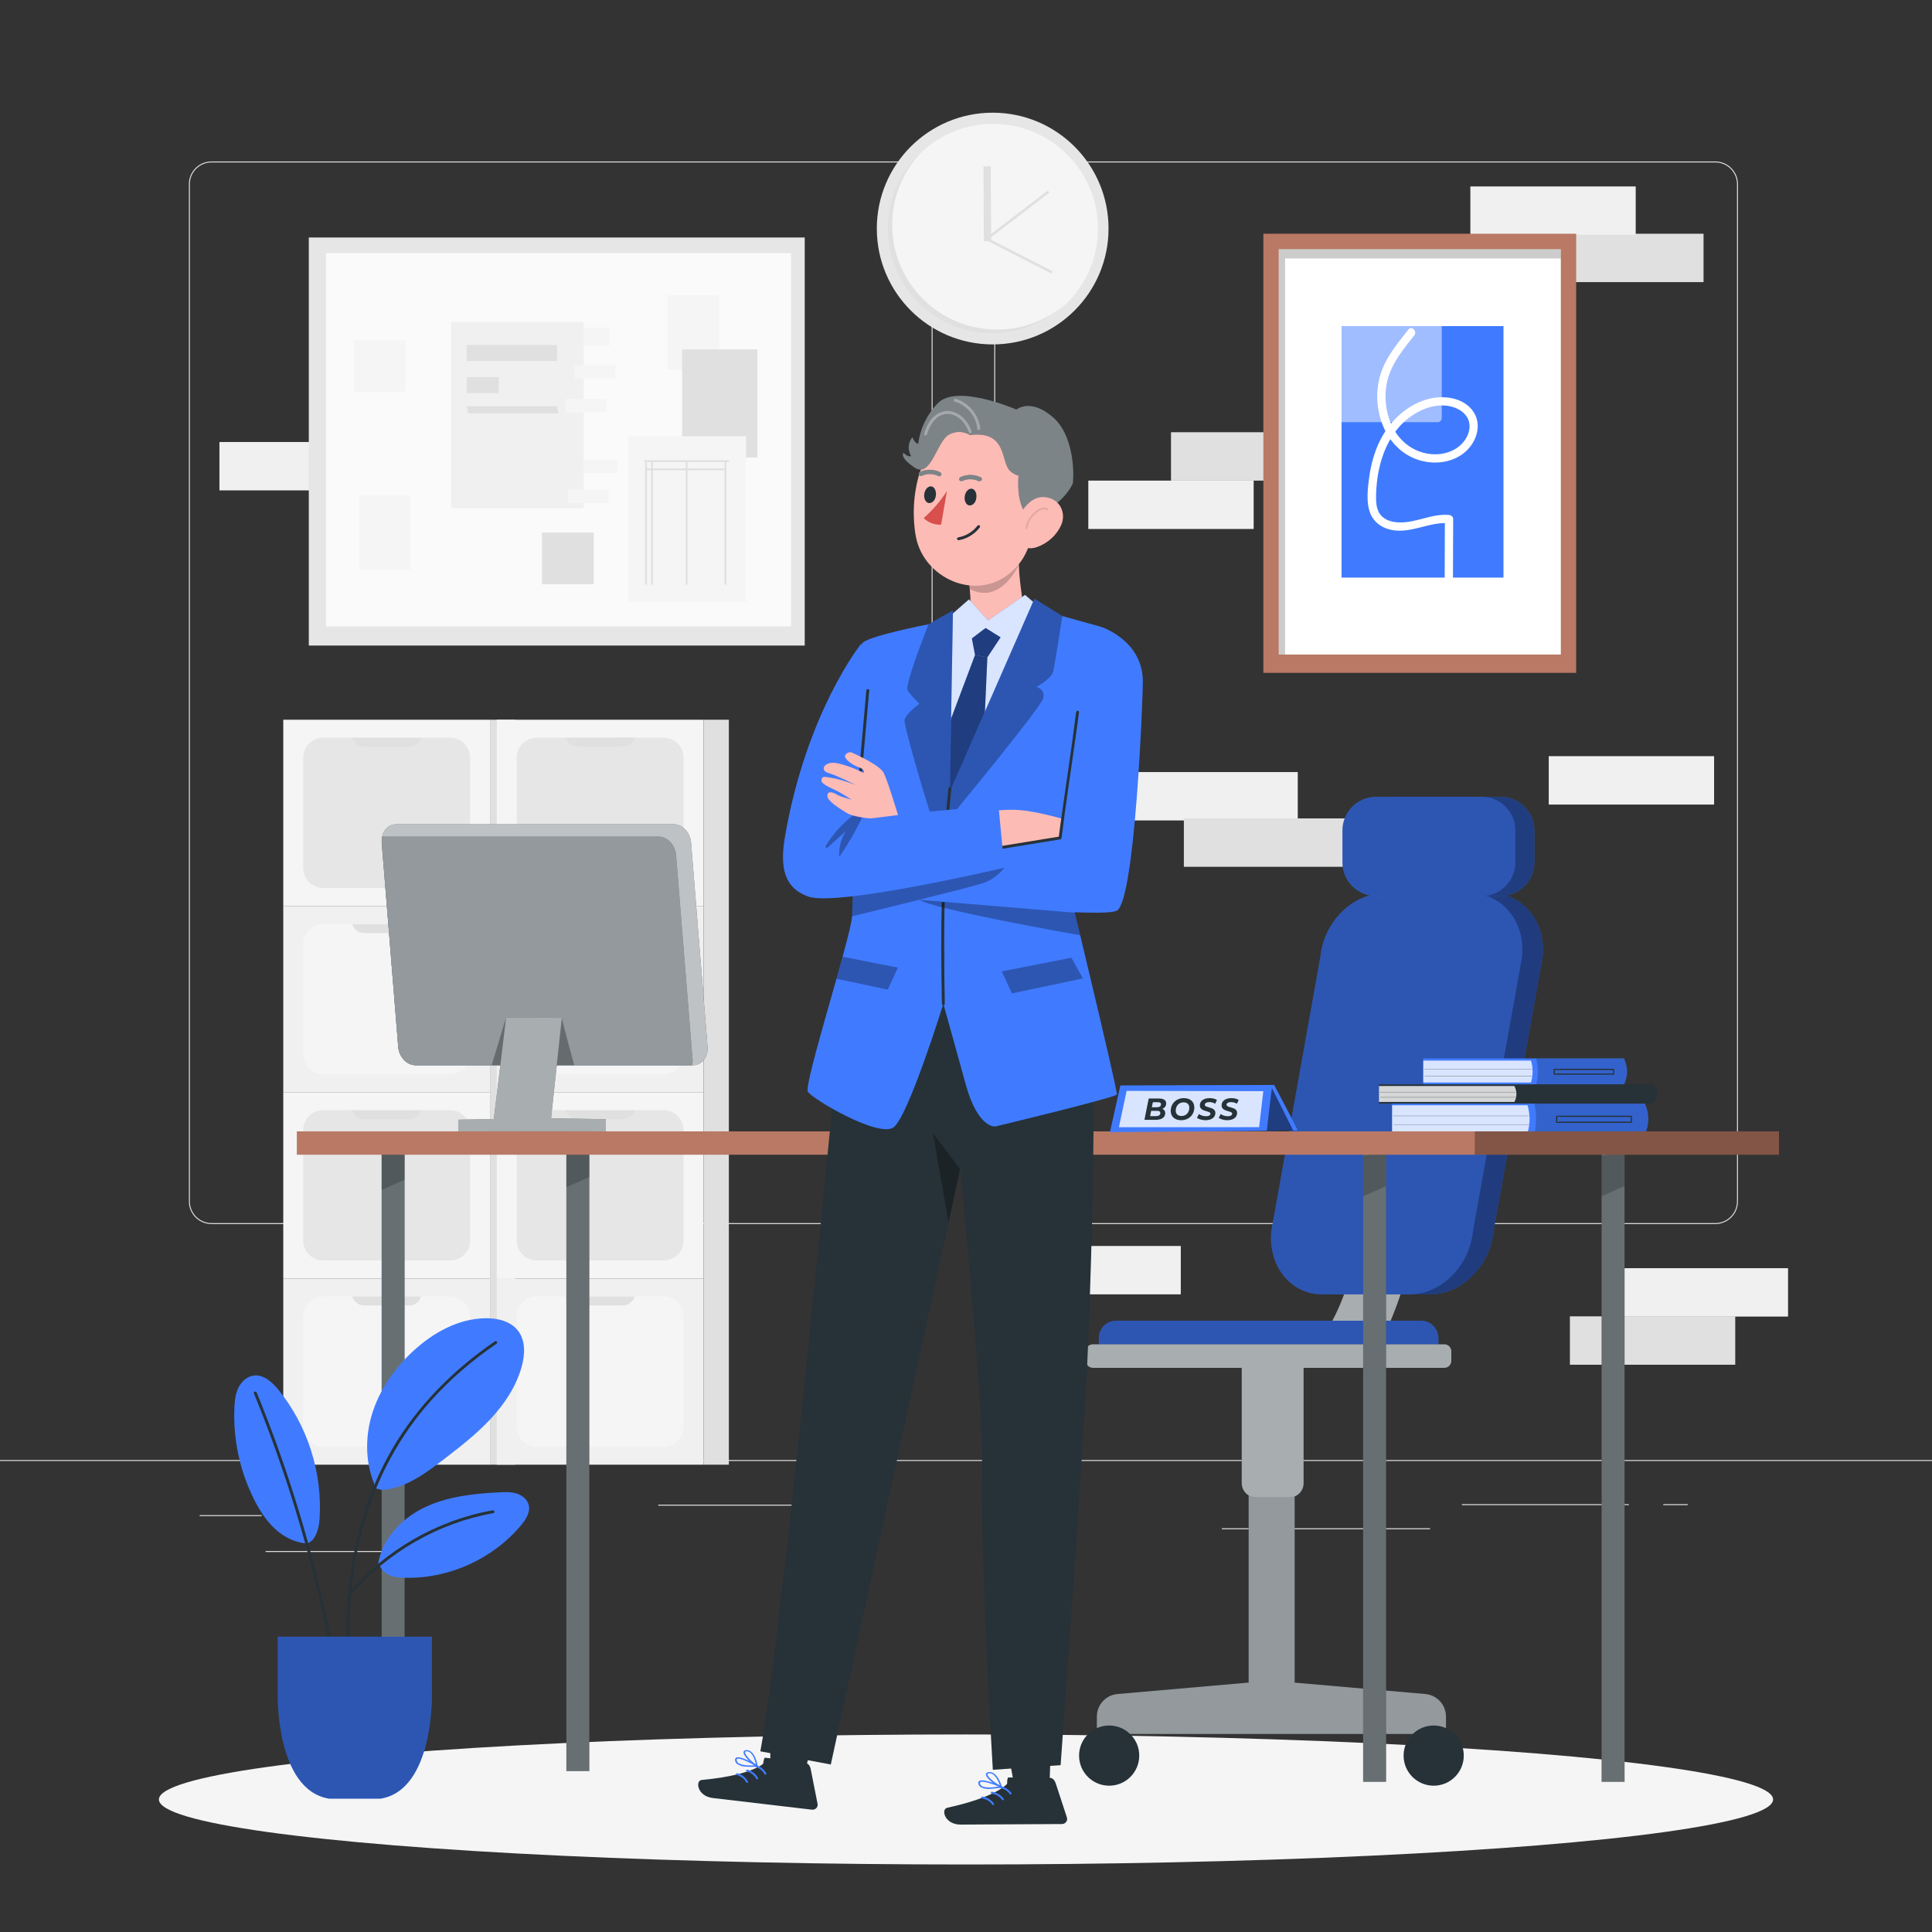 <?xml version="1.0" encoding="utf-8"?>
<!-- Generator: Adobe Illustrator 27.5.0, SVG Export Plug-In . SVG Version: 6.00 Build 0)  -->
<svg version="1.1" xmlns="http://www.w3.org/2000/svg" xmlns:xlink="http://www.w3.org/1999/xlink" x="0px" y="0px" viewBox="0 0 500 500" style="enable-background:new 0 0 500 500;" xml:space="preserve">
<rect x="0" y="0" width="500" height="500" fill="#333333" stroke="none"/>
<g id="Background_complete">
	<g>
		<g>
			<g>
				<g>
					<g>
						<path style="fill:#E0E0E0;" d="M443.92,316.783H263.174c-3.232,0-5.862-2.63-5.862-5.862V47.647
							c0-3.232,2.63-5.862,5.862-5.862H443.92c3.232,0,5.862,2.629,5.862,5.862V310.92
							C449.783,314.153,447.153,316.783,443.92,316.783z M263.174,42.035c-3.095,0-5.612,2.518-5.612,5.612V310.92
							c0,3.095,2.518,5.612,5.612,5.612H443.92c3.095,0,5.612-2.517,5.612-5.612V47.647c0-3.094-2.518-5.612-5.612-5.612H263.174z"/>
					</g>
				</g>
				<g>
					<g>
						<path style="fill:#E0E0E0;" d="M235.493,316.783H54.746c-3.232,0-5.862-2.63-5.862-5.862V47.647
							c0-3.232,2.629-5.862,5.862-5.862h180.747c3.232,0,5.862,2.629,5.862,5.862V310.92
							C241.355,314.153,238.725,316.783,235.493,316.783z M54.746,42.035c-3.094,0-5.612,2.518-5.612,5.612V310.92
							c0,3.095,2.518,5.612,5.612,5.612h180.747c3.095,0,5.612-2.517,5.612-5.612V47.647c0-3.094-2.518-5.612-5.612-5.612H54.746z"/>
					</g>
				</g>
			</g>
			<g>
				<g>
					<rect x="0" y="377.852" style="fill:#E0E0E0;" width="500" height="0.25"/>
				</g>
			</g>
		</g>
		<rect x="51.672" y="392.116" style="fill:#E0E0E0;" width="16.06" height="0.25"/>
		<rect x="170.352" y="389.406" style="fill:#E0E0E0;" width="53.53" height="0.25"/>
		<rect x="68.732" y="401.406" style="fill:#E0E0E0;" width="36.25" height="0.25"/>
		<rect x="378.352" y="389.276" style="fill:#E0E0E0;" width="43.19" height="0.25"/>
		<rect x="430.452" y="389.276" style="fill:#E0E0E0;" width="6.33" height="0.25"/>
		<rect x="316.212" y="395.507" style="fill:#E0E0E0;" width="53.89" height="0.25"/>
	</g>
	<g>
		<rect x="287.18" y="199.811" style="fill:#F0F0F0;" width="48.681" height="12.52"/>
	</g>
	<g>
		<rect x="306.381" y="211.804" style="fill:#E0E0E0;" width="48.681" height="12.52"/>
	</g>
	<g>
		<rect x="256.903" y="322.457" style="fill:#F0F0F0;" width="48.681" height="12.52"/>
	</g>
	<g>
		<g>
			<rect x="389.105" y="60.491" style="fill:#E0E0E0;" width="51.769" height="12.52"/>
		</g>
	</g>
	<g>
		<g>
			<rect x="303.052" y="111.861" style="fill:#E0E0E0;" width="51.769" height="12.52"/>
		</g>
	</g>
	<g>
		<g>
			<rect x="406.287" y="340.669" style="fill:#E0E0E0;" width="42.794" height="12.52"/>
		</g>
	</g>
	<g>
		<g>
			<rect x="419.953" y="328.206" style="fill:#F0F0F0;" width="42.794" height="12.52"/>
		</g>
	</g>
	<g>
		<g>
			<rect x="380.527" y="48.254" style="fill:#F0F0F0;" width="42.794" height="12.52"/>
		</g>
	</g>
	<g>
		<g>
			<rect x="56.789" y="114.393" style="fill:#F0F0F0;" width="42.794" height="12.52"/>
		</g>
	</g>
	<g>
		<g>
			<rect x="400.814" y="195.697" style="fill:#F0F0F0;" width="42.794" height="12.52"/>
		</g>
	</g>
	<g>
		<g>
			<rect x="281.655" y="124.381" style="fill:#F0F0F0;" width="42.794" height="12.52"/>
		</g>
	</g>
	<g>
		<rect x="79.918" y="61.463" style="fill:#E6E6E6;" width="128.346" height="105.603"/>
		<rect x="84.363" y="65.515" style="fill:#FAFAFA;" width="120.356" height="96.599"/>
		<rect x="172.726" y="76.369" style="fill:#F5F5F5;" width="13.392" height="19.231"/>
		<rect x="176.528" y="90.426" style="fill:#E0E0E0;" width="19.483" height="27.977"/>
		<rect x="92.886" y="128.201" style="fill:#F5F5F5;" width="13.392" height="19.231"/>
		<rect x="91.575" y="88.077" style="fill:#F5F5F5;" width="13.392" height="13.392"/>
		<rect x="140.267" y="137.817" style="fill:#E0E0E0;" width="13.392" height="13.392"/>
		<g>
			<rect x="162.562" y="112.895" style="fill:#F5F5F5;" width="30.5" height="42.862"/>
			<rect x="166.739" y="119.104" style="fill:#E0E0E0;" width="21.911" height="0.47"/>
			<rect x="177.455" y="119.555" style="fill:#E0E0E0;" width="0.47" height="31.742"/>
			<rect x="187.512" y="119.555" style="fill:#E0E0E0;" width="0.47" height="31.742"/>
			<rect x="168.517" y="119.555" style="fill:#E0E0E0;" width="0.47" height="31.742"/>
			<rect x="166.946" y="119.555" style="fill:#E0E0E0;" width="0.47" height="31.742"/>
			<rect x="167.181" y="121.23" style="fill:#E0E0E0;" width="20.34" height="0.47"/>
		</g>
		<rect x="147.27" y="84.83" style="fill:#F5F5F5;" width="10.557" height="4.528"/>
		<rect x="149.322" y="118.892" style="fill:#F5F5F5;" width="10.557" height="3.523"/>
		<rect x="116.751" y="83.349" style="fill:#F0F0F0;" width="34.295" height="48.195"/>
		<rect x="146.963" y="126.688" style="fill:#F5F5F5;" width="10.557" height="3.523"/>
		<rect x="148.729" y="94.477" style="fill:#F5F5F5;" width="10.557" height="3.523"/>
		<rect x="146.402" y="103.226" style="fill:#F5F5F5;" width="10.557" height="3.523"/>
		<rect x="120.792" y="89.273" style="fill:#E0E0E0;" width="23.378" height="4.147"/>
		<polygon style="fill:#E0E0E0;" points="144.54,106.992 121.162,106.992 120.792,105.108 144.17,105.108 		"/>
		<rect x="120.792" y="97.566" style="fill:#E0E0E0;" width="8.293" height="4.147"/>
	</g>
	<g>
		<rect x="73.31" y="186.265" style="fill:#F5F5F5;" width="53.502" height="48.202"/>
		<path style="fill:#E6E6E6;" d="M78.475,224.663V196.08c0-2.847,2.308-5.154,5.154-5.154h32.874c2.847,0,5.154,2.307,5.154,5.154
			v28.583c0,2.846-2.307,5.154-5.154,5.154H83.629C80.783,229.817,78.475,227.509,78.475,224.663z"/>
		<path style="fill:#E0E0E0;" d="M108.974,190.915c-0.404,1.412-1.714,2.372-3.182,2.33H94.33c-1.468,0.041-2.778-0.918-3.182-2.33
			H108.974z"/>
		<rect x="73.31" y="234.456" style="fill:#F0F0F0;" width="53.502" height="48.202"/>
		<path style="fill:#F5F5F5;" d="M78.475,272.854v-28.583c0-2.846,2.308-5.154,5.154-5.154h32.874c2.847,0,5.154,2.308,5.154,5.154
			v28.583c0,2.846-2.307,5.154-5.154,5.154H83.629C80.783,278.008,78.475,275.7,78.475,272.854z"/>
		<path style="fill:#E0E0E0;" d="M108.974,239.161c-0.405,1.411-1.715,2.366-3.182,2.319H94.33
			c-1.467,0.047-2.777-0.909-3.182-2.319H108.974z"/>
		<rect x="73.31" y="282.658" style="fill:#F5F5F5;" width="53.502" height="48.202"/>
		<path style="fill:#E6E6E6;" d="M78.475,321.056v-28.583c0-2.847,2.308-5.154,5.154-5.154h32.874c2.847,0,5.154,2.307,5.154,5.154
			v28.583c0,2.846-2.307,5.154-5.154,5.154H83.629C80.783,326.21,78.475,323.902,78.475,321.056z"/>
		<path style="fill:#E0E0E0;" d="M108.974,287.341c-0.405,1.41-1.715,2.366-3.182,2.319H94.33c-1.467,0.047-2.777-0.909-3.182-2.319
			H108.974z"/>
		<rect x="73.31" y="330.86" style="fill:#F0F0F0;" width="53.502" height="48.202"/>
		<path style="fill:#F5F5F5;" d="M78.475,369.258v-28.583c0-2.846,2.308-5.154,5.154-5.154h32.874c2.847,0,5.154,2.308,5.154,5.154
			v28.583c0,2.846-2.307,5.154-5.154,5.154H83.629C80.783,374.412,78.475,372.104,78.475,369.258z"/>
		<path style="fill:#E0E0E0;" d="M108.974,335.521c-0.404,1.413-1.714,2.372-3.182,2.331H94.33
			c-1.468,0.041-2.778-0.918-3.182-2.331H108.974z"/>
		<rect x="126.812" y="186.265" style="fill:#E0E0E0;" width="6.555" height="192.797"/>
		<rect x="128.56" y="186.265" style="fill:#F5F5F5;" width="53.502" height="48.202"/>
		<path style="fill:#E6E6E6;" d="M133.725,224.663V196.08c0-2.847,2.307-5.154,5.154-5.154h32.874c2.847,0,5.154,2.307,5.154,5.154
			v28.583c0,2.846-2.307,5.154-5.154,5.154h-32.874C136.032,229.817,133.725,227.509,133.725,224.663z"/>
		<path style="fill:#E0E0E0;" d="M164.224,190.892c-0.396,1.413-1.704,2.375-3.171,2.331h-11.473
			c-1.459,0.043-2.763-0.906-3.171-2.308L164.224,190.892z"/>
		<rect x="128.56" y="234.456" style="fill:#F0F0F0;" width="53.502" height="48.202"/>
		<path style="fill:#F5F5F5;" d="M133.725,272.854v-28.583c0-2.846,2.307-5.154,5.154-5.154h32.874c2.847,0,5.154,2.308,5.154,5.154
			v28.583c0,2.846-2.307,5.154-5.154,5.154h-32.874C136.032,278.008,133.725,275.7,133.725,272.854z"/>
		<path style="fill:#E0E0E0;" d="M164.224,239.161c-0.429,1.378-1.729,2.296-3.171,2.241h-11.473
			c-1.441,0.051-2.738-0.866-3.171-2.241H164.224z"/>
		<rect x="128.56" y="282.658" style="fill:#F5F5F5;" width="53.502" height="48.202"/>
		<path style="fill:#E6E6E6;" d="M133.725,321.056v-28.583c0-2.847,2.307-5.154,5.154-5.154h32.874c2.847,0,5.154,2.307,5.154,5.154
			v28.583c0,2.846-2.307,5.154-5.154,5.154h-32.874C136.032,326.21,133.725,323.902,133.725,321.056z"/>
		<path style="fill:#E0E0E0;" d="M164.224,287.341c-0.4,1.409-1.707,2.365-3.171,2.319H149.59c-1.467,0.047-2.777-0.909-3.182-2.319
			H164.224z"/>
		<rect x="128.56" y="330.86" style="fill:#F0F0F0;" width="53.502" height="48.202"/>
		<path style="fill:#F5F5F5;" d="M133.725,369.258v-28.583c0-2.846,2.307-5.154,5.154-5.154h32.874c2.847,0,5.154,2.308,5.154,5.154
			v28.583c0,2.846-2.307,5.154-5.154,5.154h-32.874C136.032,374.412,133.725,372.104,133.725,369.258z"/>
		<path style="fill:#E0E0E0;" d="M164.224,335.521c-0.396,1.413-1.704,2.375-3.171,2.331H149.59
			c-1.469,0.041-2.778-0.918-3.182-2.331H164.224z"/>
		<rect x="182.072" y="186.265" style="fill:#E0E0E0;" width="6.555" height="192.797"/>
	</g>
	<g>
		<g>
			<circle style="fill:#E6E6E6;" cx="256.903" cy="59.149" r="29.985"/>
			
				<ellipse transform="matrix(0.162 -0.987 0.987 0.162 156.987 303.158)" style="fill:#F5F5F5;" cx="256.903" cy="59.192" rx="27.119" ry="27.119"/>
			<g>
				<path style="fill:#E0E0E0;" d="M258.013,85.288c-14.977,0-27.119-12.142-27.119-27.119c0-7.63,3.152-14.523,8.224-19.451
					c-5.719,4.972-9.335,12.3-9.335,20.473c0,14.977,12.142,27.119,27.119,27.119c7.347,0,14.011-2.923,18.895-7.668
					C271.036,82.782,264.817,85.288,258.013,85.288z"/>
			</g>
			<g>
				<g>
					
						<rect x="263.492" y="56.735" transform="matrix(0.456 -0.89 0.89 0.456 84.661 270.837)" style="fill:#E0E0E0;" width="0.679" height="18.889"/>
				</g>
				<g>
					
						<rect x="253.426" y="55.329" transform="matrix(0.794 -0.608 0.608 0.794 20.428 171.617)" style="fill:#E0E0E0;" width="20.002" height="0.678"/>
				</g>
				<polygon style="fill:#E0E0E0;" points="254.612,62.383 256.524,62.437 256.407,43.021 254.524,43.076 				"/>
			</g>
		</g>
	</g>
</g>
<g id="Background_simple" style="display:none;">
	<path style="display:inline;fill:#407BFF;" d="M143.071,92.333c-21.88,21.07-36.41,48.84-45.71,77.75
		c-6.32,19.63-10.37,40.93-4.85,60.8c5.52,19.87,22.89,37.64,43.52,37.84c15.77,0.16,30.23-9.71,39.84-22.21
		c9.61-12.5,15.27-27.5,21.3-42.06s12.79-29.29,24-40.38c11.21-11.09,26.56-17.91,42.1-21.65c10.91-2.62,23.57-3.53,32.22,3.62
		c10.66,8.8,9.89,26.09,2.75,37.93c-10.73,17.78-31.29,26.53-47.95,38.93c-30.43,22.65-48.94,60.47-48.16,98.4
		c0.24,11.91,3.1,25.15,13,31.82c10.31,7,24.74,4,35-3.09s17.51-17.51,25.84-26.75c23.05-25.54,54.09-42.15,81.87-62.44
		s54-47.11,59.49-81.07c4.61-28.57-6.84-58.38-26.67-79.46c-19.83-21.08-47.23-34-75.52-40.07
		C259.731,48.313,186.031,50.963,143.071,92.333z"/>
	<path style="display:inline;opacity:0.9;fill:#FFFFFF;" d="M143.071,92.333c-21.88,21.07-36.41,48.84-45.71,77.75
		c-6.32,19.63-10.37,40.93-4.85,60.8c5.52,19.87,22.89,37.64,43.52,37.84c15.77,0.16,30.23-9.71,39.84-22.21
		c9.61-12.5,15.27-27.5,21.3-42.06s12.79-29.29,24-40.38c11.21-11.09,26.56-17.91,42.1-21.65c10.91-2.62,23.57-3.53,32.22,3.62
		c10.66,8.8,9.89,26.09,2.75,37.93c-10.73,17.78-31.29,26.53-47.95,38.93c-30.43,22.65-48.94,60.47-48.16,98.4
		c0.24,11.91,3.1,25.15,13,31.82c10.31,7,24.74,4,35-3.09s17.51-17.51,25.84-26.75c23.05-25.54,54.09-42.15,81.87-62.44
		s54-47.11,59.49-81.07c4.61-28.57-6.84-58.38-26.67-79.46c-19.83-21.08-47.23-34-75.52-40.07
		C259.731,48.313,186.031,50.963,143.071,92.333z"/>
</g>
<g id="Shadow">
	<g>
		<g>
			<ellipse style="fill:#F5F5F5;" cx="250" cy="465.7" rx="208.875" ry="16.827"/>
		</g>
	</g>
</g>
<g id="Picture">
	<g>
		<g>
			<rect x="326.959" y="60.491" style="fill:#B97964;" width="80.951" height="113.644"/>
			<rect x="330.928" y="64.484" style="fill:#FFFFFF;" width="73.014" height="104.905"/>
		</g>
		<rect x="347.194" y="84.39" style="fill:#407BFF;" width="41.91" height="65.092"/>
		<g>
			<path style="fill:#FFFFFF;" d="M364.484,85.289c-2.868,3.645-5.954,7.301-7.286,11.836c-1.257,4.278-0.948,9.111,0.775,13.216
				c1.686,4.015,4.801,7.246,8.972,8.641c3.902,1.305,8.485,0.903,11.799-1.651c3.38-2.605,5.116-7.62,2.233-11.24
				c-2.441-3.065-6.884-3.758-10.526-3.016c-4.385,0.894-8.238,3.68-10.945,7.179c-3.047,3.938-4.599,8.778-5.219,13.671
				c-0.33,2.602-0.645,5.513,0.047,8.082c0.646,2.396,2.406,4.107,4.743,4.862c5.439,1.759,10.51-1.942,15.925-1.45
				c-0.358-0.358-0.715-0.715-1.073-1.073c-0.013,4.968-0.035,9.936-0.048,14.904c-0.004,1.381,2.142,1.383,2.146,0
				c0.013-4.968,0.035-9.936,0.049-14.904c0.002-0.619-0.495-1.02-1.073-1.073c-4.48-0.407-8.547,2.1-12.986,1.93
				c-1.61-0.062-3.325-0.484-4.481-1.675c-1.416-1.459-1.46-3.661-1.41-5.568c0.216-8.256,3.136-17.208,10.843-21.344
				c3.026-1.624,6.824-2.371,10.06-0.891c1.438,0.658,2.684,1.772,3.121,3.333c0.517,1.844-0.197,3.838-1.37,5.282
				c-2.259,2.783-6.126,3.681-9.542,3.026c-3.702-0.709-6.705-3.023-8.537-6.293c-2.085-3.722-2.646-8.403-1.656-12.542
				c1.083-4.527,4.145-8.149,6.957-11.723C366.846,85.733,365.338,84.204,364.484,85.289L364.484,85.289z"/>
		</g>
		<polygon style="opacity:0.2;" points="332.588,169.389 332.588,66.885 403.942,66.885 403.942,64.484 330.928,64.484 
			330.928,169.389 		"/>
		<path style="opacity:0.5;fill:#FFFFFF;" d="M372.092,109.25h-31.773c-0.567,0-1.027-0.46-1.027-1.026V76.451
			c0-0.567,0.46-1.027,1.027-1.027h31.773c0.567,0,1.026,0.46,1.026,1.027v31.773C373.118,108.791,372.659,109.25,372.092,109.25z"/>
	</g>
</g>
<g id="Chair">
	<g>
		<path style="fill:#263238;" d="M359.581,261.665c0,0-3.669,73.57-19.513,86.237h16.946c0,0,15.112-25.064,16.238-86.237H359.581z"/>
		<path style="opacity:0.6;fill:#FFFFFF;enable-background:new    ;" d="M359.581,261.665c0,0-3.669,73.57-19.513,86.237h16.946
			c0,0,15.112-25.064,16.238-86.237H359.581z"/>
		<path style="fill:#407BFF;" d="M288.866,341.805h78.898c2.481,0,4.493,2.011,4.493,4.493v7.7h-87.884v-7.7
			C284.373,343.816,286.384,341.805,288.866,341.805z"/>
		<path style="opacity:0.3;enable-background:new    ;" d="M288.866,341.805h78.898c2.481,0,4.493,2.011,4.493,4.493v7.7h-87.884
			v-7.7C284.373,343.816,286.384,341.805,288.866,341.805z"/>
		<path style="fill:#263238;" d="M368.937,438.415l-33.879-2.953v-53.329h-11.911v53.317l-34,2.965
			c-2.995,0.294-5.279,2.813-5.279,5.823v4.513h44.07h2.208h44.07v-4.513C374.216,441.229,371.932,438.71,368.937,438.415z"/>
		<path style="opacity:0.5;fill:#FFFFFF;enable-background:new    ;" d="M368.937,438.415l-33.879-2.953v-53.329h-11.911v53.317
			l-34,2.965c-2.995,0.294-5.279,2.813-5.279,5.823v4.513h44.07h2.208h44.07v-4.513C374.216,441.229,371.932,438.71,368.937,438.415
			z"/>
		<path style="fill:#263238;" d="M294.836,454.349c0,4.301-3.486,7.787-7.787,7.787c-4.3,0-7.787-3.486-7.787-7.787
			c0-4.301,3.487-7.787,7.787-7.787C291.349,446.562,294.836,450.048,294.836,454.349z"/>
		<path style="fill:#263238;" d="M363.249,454.349c0,4.301,3.486,7.787,7.787,7.787c4.301,0,7.787-3.486,7.787-7.787
			c0-4.301-3.487-7.787-7.787-7.787C366.735,446.562,363.249,450.048,363.249,454.349z"/>
		<path style="fill:#263238;" d="M333.659,387.552h-8.585c-2.051,0-3.714-1.663-3.714-3.714v-34.158h16.012v34.158
			C337.373,385.89,335.71,387.552,333.659,387.552z"/>
		<path style="opacity:0.6;fill:#FFFFFF;enable-background:new    ;" d="M333.659,387.552h-8.585c-2.051,0-3.714-1.663-3.714-3.714
			v-34.158h16.012v34.158C337.373,385.89,335.71,387.552,333.659,387.552z"/>
		<g>
			<path style="fill:#263238;" d="M282.836,347.901h90.957c0.998,0,1.807,0.809,1.807,1.807v2.482c0,0.998-0.809,1.807-1.807,1.807
				h-90.957c-0.998,0-1.807-0.809-1.807-1.807v-2.482C281.029,348.71,281.838,347.901,282.836,347.901z"/>
			<path style="opacity:0.6;fill:#FFFFFF;enable-background:new    ;" d="M282.836,347.901h90.957c0.998,0,1.807,0.809,1.807,1.807
				v2.482c0,0.998-0.809,1.807-1.807,1.807h-90.957c-0.998,0-1.807-0.809-1.807-1.807v-2.482
				C281.029,348.71,281.838,347.901,282.836,347.901z"/>
		</g>
		<path style="fill:#407BFF;" d="M370.125,334.985l-27.911,0c-8.177,0-14.082-7.347-13.189-16.41l12.69-70.923
			c0.892-9.063,8.244-16.41,16.42-16.41h27.911c8.177,0,14.082,7.347,13.19,16.41l-12.69,70.923
			C385.653,327.638,378.301,334.985,370.125,334.985z"/>
		<path style="opacity:0.3;enable-background:new    ;" d="M370.125,334.985l-27.911,0c-8.177,0-14.082-7.347-13.189-16.41
			l12.69-70.923c0.892-9.063,8.244-16.41,16.42-16.41h27.911c8.177,0,14.082,7.347,13.19,16.41l-12.69,70.923
			C385.653,327.638,378.301,334.985,370.125,334.985z"/>
		<path style="opacity:0.3;enable-background:new    ;" d="M386.045,231.242h-5.333c8.177,0,14.082,7.347,13.19,16.41l-12.69,70.923
			c-0.892,9.063-8.244,16.41-16.42,16.41h5.332c8.176,0,15.528-7.347,16.42-16.41l12.69-70.923
			C400.127,238.589,394.222,231.242,386.045,231.242z"/>
		<g>
			<g>
				<path style="fill:#407BFF;" d="M388.376,231.89H361.08c-4.811,0-8.712-3.9-8.712-8.712v-8.248c0-4.811,3.9-8.712,8.712-8.712
					h27.296c4.811,0,8.712,3.9,8.712,8.712v8.248C397.088,227.989,393.188,231.89,388.376,231.89z"/>
				<path style="opacity:0.5;enable-background:new    ;" d="M388.376,231.89H361.08c-4.811,0-8.712-3.9-8.712-8.712v-8.248
					c0-4.811,3.9-8.712,8.712-8.712h27.296c4.811,0,8.712,3.9,8.712,8.712v8.248C397.088,227.989,393.188,231.89,388.376,231.89z"/>
			</g>
			<path style="fill:#407BFF;" d="M383.433,231.89h-27.296c-4.811,0-8.712-3.9-8.712-8.712v-8.248c0-4.811,3.9-8.712,8.712-8.712
				h27.296c4.811,0,8.712,3.9,8.712,8.712v8.248C392.145,227.989,388.245,231.89,383.433,231.89z"/>
			<path style="opacity:0.3;enable-background:new    ;" d="M383.433,231.89h-27.296c-4.811,0-8.712-3.9-8.712-8.712v-8.248
				c0-4.811,3.9-8.712,8.712-8.712h27.296c4.811,0,8.712,3.9,8.712,8.712v8.248C392.145,227.989,388.245,231.89,383.433,231.89z"/>
		</g>
	</g>
</g>
<g id="Desk">
	<g>
		<g>
			<g>
				<g>
					<path style="fill:#407BFF;" d="M425.572,293.885h-65.298v-8.572h65.298C426.913,288.17,426.913,291.028,425.572,293.885z"/>
					<path style="opacity:0.8;fill:#FFFFFF;" d="M395.325,293.155h-35.051v-7.111h35.051
						C396.026,288.414,396.026,290.784,395.325,293.155z"/>
					<path style="opacity:0.2;" d="M397.01,285.313c0.673,2.691,0.714,5.539,0,8.572h28.562c1.341-2.857,1.341-5.715,0-8.572H397.01
						z"/>
					<g style="opacity:0.3;">
						<g>
							<path d="M360.716,291.139c11.644,0,23.288,0,34.931,0c0.096,0,0.097-0.15,0-0.15c-11.644,0-23.288,0-34.931,0
								C360.619,290.989,360.619,291.139,360.716,291.139L360.716,291.139z"/>
						</g>
					</g>
					<g style="opacity:0.3;">
						<g>
							<path d="M360.541,288.873c11.702,0,23.404,0,35.106,0c0.096,0,0.097-0.15,0-0.15c-11.702,0-23.404,0-35.106,0
								C360.444,288.723,360.444,288.873,360.541,288.873L360.541,288.873z"/>
						</g>
					</g>
				</g>
				<g>
					<g>
						<path style="fill:#263238;" d="M422.211,290.296c-5.502,0-11.003,0-16.505,0c-0.689,0-1.4-0.05-2.087,0
							c-0.581,0.042-0.545,0.238-0.609-0.251c-0.035-0.27,0.085-0.647,0-0.904c-0.09-0.275-0.031-0.113-0.109-0.092
							c0.429-0.118,1.062,0,1.502,0c4.904,0,9.808,0,14.711,0c0.874,0,1.748,0,2.622,0c0.125,0,0.341-0.041,0.464,0
							c-0.131-0.043-0.134-0.225-0.14-0.035c-0.005,0.188,0,0.376,0,0.563c0,0.29,0,0.58,0,0.87c0,0.193,0.3,0.193,0.3,0
							c0-0.516,0-1.032,0-1.548c0-0.081-0.069-0.15-0.15-0.15c-5.651,0-11.302,0-16.953,0c-0.799,0-1.598,0-2.398,0
							c-0.081,0-0.15,0.069-0.15,0.15c0,0.516,0,1.032,0,1.548c0,0.081,0.069,0.15,0.15,0.15c6.45,0,12.9,0,19.35,0
							C422.404,290.595,422.405,290.296,422.211,290.296z"/>
					</g>
				</g>
			</g>
			<g>
				<g>
					<path style="fill:#407BFF;" d="M420.281,280.723h-51.94v-6.819h51.94C421.348,276.178,421.348,278.451,420.281,280.723z"/>
					<path style="opacity:0.8;fill:#FFFFFF;" d="M396.221,280.142H368.34v-5.657h27.881
						C396.779,276.371,396.779,278.257,396.221,280.142z"/>
					<path style="opacity:0.2;" d="M397.562,273.905c0.535,2.141,0.568,4.406,0,6.819h22.719c1.067-2.273,1.067-4.546,0-6.819
						H397.562z"/>
					<g style="opacity:0.3;">
						<g>
							<path d="M368.692,278.555c9.262,0,18.524,0,27.785,0c0.097,0,0.097-0.15,0-0.15c-9.262,0-18.524,0-27.785,0
								C368.596,278.405,368.595,278.555,368.692,278.555L368.692,278.555z"/>
						</g>
					</g>
					<g style="opacity:0.3;">
						<g>
							<path d="M368.553,276.752c9.308,0,18.616,0,27.925,0c0.097,0,0.097-0.15,0-0.15c-9.308,0-18.616,0-27.925,0
								C368.456,276.602,368.456,276.752,368.553,276.752L368.553,276.752z"/>
						</g>
					</g>
				</g>
				<g>
					<g>
						<path style="fill:#263238;" d="M417.608,277.837c-4.376,0-8.752,0-13.128,0c-0.544,0-1.119-0.054-1.66,0
							c-0.454,0.045-0.409,0.218-0.454-0.169c-0.024-0.209,0.069-0.521,0-0.72c-0.085-0.245-0.035-0.052-0.118-0.042
							c0.385-0.047,0.807,0,1.195,0c3.901,0,7.801,0,11.702,0c0.695,0,1.391,0,2.086,0c0.118,0,0.252-0.017,0.369,0
							c-0.292-0.042-0.071-0.213-0.142-0.059c-0.047,0.103,0,0.334,0,0.448c0,0.231,0,0.461,0,0.692c0,0.193,0.3,0.193,0.3,0
							c0-0.41,0-0.821,0-1.231c0-0.081-0.069-0.15-0.15-0.15c-4.495,0-8.99,0-13.485,0c-0.636,0-1.271,0-1.907,0
							c-0.081,0-0.15,0.069-0.15,0.15c0,0.41,0,0.821,0,1.231c0,0.081,0.069,0.15,0.15,0.15c5.131,0,10.261,0,15.392,0
							C417.801,278.137,417.801,277.837,417.608,277.837z"/>
					</g>
				</g>
			</g>
			<g>
				<g>
					<path style="fill:#263238;" d="M427.908,285.616h-71.036v-4.987h71.036C429.249,282.291,429.249,283.953,427.908,285.616z"/>
					<path style="opacity:0.8;fill:#FFFFFF;" d="M391.923,285.191h-35.051v-4.137h35.051
						C392.624,282.432,392.624,283.811,391.923,285.191z"/>
					<g style="opacity:0.3;">
						<g>
							<path d="M357.314,284.049c11.644,0,23.288,0,34.931,0c0.096,0,0.097-0.15,0-0.15c-11.644,0-23.288,0-34.931,0
								C357.218,283.9,357.217,284.049,357.314,284.049L357.314,284.049z"/>
						</g>
					</g>
					<g style="opacity:0.3;">
						<g>
							<path d="M357.139,282.731c11.702,0,23.404,0,35.106,0c0.096,0,0.097-0.15,0-0.15c-11.702,0-23.404,0-35.106,0
								C357.043,282.581,357.042,282.731,357.139,282.731L357.139,282.731z"/>
						</g>
					</g>
				</g>
			</g>
		</g>
		<g>
			<rect x="146.576" y="294.559" style="fill:#263238;enable-background:new    ;" width="5.938" height="163.793"/>
			<rect x="146.576" y="294.559" style="opacity:0.3;fill:#FFFFFF;enable-background:new    ;" width="5.938" height="163.793"/>
			<polygon style="opacity:0.2;" points="146.576,296.717 146.576,307.257 152.514,304.608 152.514,295.82 			"/>
		</g>
		<g>
			<rect x="98.773" y="294.559" style="fill:#263238;enable-background:new    ;" width="5.937" height="163.793"/>
			<rect x="98.773" y="294.559" style="opacity:0.3;fill:#FFFFFF;enable-background:new    ;" width="5.937" height="163.793"/>
			<polygon style="opacity:0.2;" points="98.773,297.421 98.773,307.961 104.711,305.312 104.711,296.524 			"/>
		</g>
		<g>
			<rect x="352.777" y="294.559" style="fill:#263238;enable-background:new    ;" width="5.937" height="166.57"/>
			<rect x="352.777" y="294.559" style="opacity:0.3;fill:#FFFFFF;enable-background:new    ;" width="5.937" height="166.57"/>
			<polygon style="opacity:0.2;" points="352.777,299.055 352.777,309.595 358.714,306.946 358.714,298.158 			"/>
		</g>
		<g>
			<rect x="414.497" y="294.559" style="fill:#263238;enable-background:new    ;" width="5.938" height="166.57"/>
			<rect x="414.497" y="294.559" style="opacity:0.3;fill:#FFFFFF;enable-background:new    ;" width="5.938" height="166.57"/>
			<polygon style="opacity:0.2;" points="414.497,299.055 414.497,309.595 420.435,306.945 420.435,298.158 			"/>
		</g>
		<rect x="76.823" y="292.798" style="fill:#B97964;enable-background:new    ;" width="383.576" height="6.044"/>
		<rect x="381.676" y="292.798" style="opacity:0.3;enable-background:new    ;" width="78.722" height="6.044"/>
		<g>
			<path style="fill:#263238;enable-background:new    ;" d="M183.115,270.931c0.208,2.619-1.457,4.745-3.724,4.745h-71.833
				c-2.278,0-4.29-2.127-4.498-4.745l-4.267-52.864c-0.047-0.545-0.012-1.063,0.092-1.542c0.405-1.861,1.827-3.204,3.631-3.204
				h71.833c2.278,0,4.29,2.127,4.498,4.746L183.115,270.931z"/>
			<path style="opacity:0.7;fill:#FFFFFF;" d="M183.115,270.931c0.208,2.619-1.457,4.745-3.724,4.745h-71.833
				c-2.278,0-4.29-2.127-4.498-4.745l-4.267-52.864c-0.047-0.545-0.012-1.063,0.092-1.542c0.405-1.861,1.827-3.204,3.631-3.204
				h71.833c2.278,0,4.29,2.127,4.498,4.746L183.115,270.931z"/>
			<path style="fill:#263238;enable-background:new    ;" d="M179.137,275.677h-71.579c-2.278,0-4.29-2.127-4.498-4.745
				l-4.267-52.864c-0.047-0.545-0.012-1.063,0.092-1.542h71.579c2.266,0,4.278,2.127,4.498,4.745l4.267,52.864
				C179.276,274.68,179.241,275.198,179.137,275.677z"/>
			<path style="opacity:0.5;fill:#FFFFFF;enable-background:new    ;" d="M179.137,275.677h-71.579c-2.278,0-4.29-2.127-4.498-4.745
				l-4.267-52.864c-0.047-0.545-0.012-1.063,0.092-1.542h71.579c2.266,0,4.278,2.127,4.498,4.745l4.267,52.864
				C179.276,274.68,179.241,275.198,179.137,275.677z"/>
			<polygon style="fill:#263238;enable-background:new    ;" points="130.968,263.349 145.408,263.413 142.614,289.424 
				156.798,289.644 156.798,292.707 118.595,292.798 118.595,289.776 127.802,289.6 			"/>
			<path style="opacity:0.3;" d="M145.408,263.413c-0.042,0.389,3.197,12.264,3.197,12.264h-4.515L145.408,263.413z"/>
			<polygon style="opacity:0.3;" points="129.482,275.677 130.968,263.349 127.237,275.677 			"/>
			<polygon style="opacity:0.6;fill:#FFFFFF;enable-background:new    ;" points="130.968,263.349 145.408,263.413 142.614,289.424 
				156.798,289.644 156.798,292.707 118.595,292.798 118.595,289.776 127.802,289.6 			"/>
		</g>
		<g>
			<g>
				<path style="fill:#407BFF;" d="M287.253,292.997l2.699-12.092l39.803-0.122c0,0,6.258,11.778,6.028,11.778
					C331.938,292.561,338.583,292.602,287.253,292.997z"/>
			</g>
			<g style="opacity:0.8;">
				<path style="fill:#FFFFFF;" d="M289.576,291.712l1.991-9.393l35.374,0.076l-1.079,9.317l-36.272,0.013
					C289.58,291.725,289.572,291.72,289.576,291.712z"/>
			</g>
			<g style="opacity:0.5;">
				<path d="M329.178,281.612c-0.112,0.168-1.325,11.013-1.325,11.013h6.853L329.178,281.612z"/>
			</g>
			<g>
				<path style="fill:#263238;" d="M301.561,288.07c0,1.184-1.048,1.744-2.485,1.744h-2.896l1.105-5.523h2.667
					c1.191,0,1.854,0.45,1.854,1.262c0,0.695-0.402,1.168-0.986,1.413C301.285,287.155,301.561,287.526,301.561,288.07z
					 M300.292,288.054c0-0.41-0.323-0.567-0.828-0.567h-1.546l-0.269,1.364h1.507C299.857,288.852,300.292,288.583,300.292,288.054z
					 M298.359,285.253l-0.261,1.302h1.302c0.663,0,1.066-0.269,1.066-0.781c0-0.363-0.3-0.521-0.813-0.521H298.359z"/>
				<path style="fill:#263238;" d="M302.984,287.511c0-1.887,1.381-3.315,3.415-3.315c1.681,0,2.691,0.979,2.691,2.399
					c0,1.885-1.382,3.313-3.417,3.313C303.994,289.909,302.984,288.931,302.984,287.511z M307.796,286.666
					c0-0.821-0.536-1.38-1.506-1.38c-1.248,0-2.012,0.986-2.012,2.154c0,0.82,0.536,1.381,1.507,1.381
					C307.031,288.82,307.796,287.834,307.796,286.666z"/>
				<path style="fill:#263238;" d="M309.771,289.293l0.521-0.986c0.505,0.371,1.168,0.576,1.822,0.576
					c0.703,0,1.144-0.244,1.144-0.647c0-0.883-2.737-0.41-2.737-2.169c0-1.137,0.994-1.871,2.525-1.871
					c0.741,0,1.428,0.165,1.909,0.474l-0.481,0.978c-0.418-0.284-0.954-0.425-1.499-0.425c-0.741,0-1.175,0.284-1.175,0.679
					c-0.009,0.907,2.737,0.433,2.737,2.129c0,1.144-1.01,1.878-2.548,1.878C311.09,289.909,310.237,289.64,309.771,289.293z"/>
				<path style="fill:#263238;" d="M315.399,289.293l0.521-0.986c0.505,0.371,1.168,0.576,1.822,0.576
					c0.703,0,1.144-0.244,1.144-0.647c0-0.883-2.738-0.41-2.738-2.169c0-1.137,0.994-1.871,2.525-1.871
					c0.741,0,1.428,0.165,1.909,0.474l-0.481,0.978c-0.418-0.284-0.954-0.425-1.499-0.425c-0.743,0-1.175,0.284-1.175,0.679
					c-0.009,0.907,2.738,0.433,2.738,2.129c0,1.144-1.01,1.878-2.548,1.878C316.717,289.909,315.865,289.64,315.399,289.293z"/>
			</g>
		</g>
	</g>
</g>
<g id="Plant">
	<g>
		<g>
			<path style="fill:#407BFF;" d="M79.454,399.436c-3.087-0.168-6.001-1.671-8.276-3.764c-2.276-2.093-3.966-4.748-5.364-7.506
				c-3.711-7.323-5.506-15.608-5.158-23.811c0.075-1.759,0.257-3.556,1.012-5.146c0.755-1.59,2.184-2.955,3.927-3.206
				c2.602-0.376,4.871,1.704,6.524,3.748c7.503,9.279,11.361,21.428,10.588,33.336C82.518,396.002,81.545,398.817,79.454,399.436"/>
		</g>
		<g>
			<path style="fill:#407BFF;" d="M97.398,385.258c-2.834-5.886-3.042-12.859-1.169-19.117c1.873-6.258,5.721-11.819,10.487-16.286
				c5.226-4.899,11.937-8.662,19.101-8.7c3.054-0.016,6.36,0.803,8.235,3.214c1.996,2.567,1.831,6.216,0.955,9.347
				c-1.434,5.127-4.477,9.69-8.112,13.581c-3.635,3.89-7.865,7.168-12.086,10.413c-4.757,3.658-9.895,7.444-15.878,7.901"/>
		</g>
		<g>
			<path style="fill:#407BFF;" d="M97.823,405.12c0.843-6.614,5.98-12.082,11.987-14.974s12.812-3.602,19.471-3.935
				c1.483-0.074,3-0.127,4.418,0.314c1.417,0.441,2.738,1.475,3.119,2.91c0.499,1.879-0.694,3.765-1.938,5.259
				c-7.295,8.756-18.708,13.925-30.101,13.632c-1.318-0.034-2.66-0.143-3.878-0.648c-1.217-0.506-2.306-1.468-2.672-2.735"/>
		</g>
		<g>
			<g>
				<path style="fill:#263238;" d="M65.713,360.599c7.098,17.344,12.796,35.253,16.993,53.519
					c1.199,5.218,2.272,10.464,3.229,15.732c0.086,0.474,0.809,0.273,0.723-0.199c-3.351-18.439-8.186-36.6-14.478-54.253
					c-1.798-5.043-3.716-10.042-5.744-14.997C66.256,359.959,65.53,360.152,65.713,360.599L65.713,360.599z"/>
			</g>
		</g>
		<g>
			<g>
				<path style="fill:#263238;" d="M90.445,429.276c-0.389-11.918,0.551-23.949,3.871-35.441
					c3.34-11.561,9.143-22.284,17.155-31.278c5.019-5.634,10.794-10.535,17.014-14.793c0.396-0.271,0.021-0.921-0.379-0.648
					c-10.696,7.321-20.013,16.595-26.568,27.832c-5.96,10.216-9.434,21.659-10.95,33.354c-0.901,6.951-1.123,13.972-0.894,20.973
					C89.711,429.757,90.461,429.76,90.445,429.276L90.445,429.276z"/>
			</g>
		</g>
		<g>
			<g>
				<path style="fill:#263238;" d="M90.834,412.712c9.414-10.955,22.616-18.588,36.851-21.113c0.474-0.084,0.273-0.807-0.199-0.723
					c-14.347,2.544-27.694,10.265-37.182,21.306C89.991,412.546,90.519,413.078,90.834,412.712L90.834,412.712z"/>
			</g>
		</g>
		<g>
			<path style="fill:#407BFF;" d="M111.769,437.885v-14.316h-19.94H71.89v14.316c0,0-0.767,25.309,13.293,27.609h6.647h6.647
				C112.536,463.193,111.769,437.885,111.769,437.885z"/>
			<path style="opacity:0.3;enable-background:new    ;" d="M111.769,437.885v-14.316h-19.94H71.89v14.316
				c0,0-0.767,25.309,13.293,27.609h6.647h6.647C112.536,463.193,111.769,437.885,111.769,437.885z"/>
		</g>
	</g>
</g>
<g id="Character">
	<g>
		<g>
			<path style="fill:#FDBBB5;" d="M247.319,161.358c4.501-0.475,4.041-5.999,3.492-10.231c-0.222-1.51-0.566-3.006-1.031-4.473
				l7.842-6.547l7.097-6.007c-0.441,2.64-0.741,5.304-0.901,7.981c-0.394,4.627,0.126,8.323,0.732,12.773
				c0.556,1.982,1.758,3.517,2.728,4.769c0,0-8.056,6.096-13.589,5.944C248.157,165.416,247.319,161.358,247.319,161.358z"/>
			<path style="opacity:0.2;enable-background:new    ;" d="M263.938,145.616c0,0-4.659,11.182-12.996,6.82l-0.123-1.95
				L263.938,145.616z"/>
			<path style="fill:#FDBBB5;" d="M268.122,120.406c-2.65-7.736-11.318-12.154-19.36-9.867c-11.088,3.169-13.55,18.656-11.74,28.319
				c2.017,10.759,15.398,16.851,24.293,9.518c5.93-4.878,6.134-11.083,7.454-21.539
				C269.058,124.689,268.837,122.492,268.122,120.406z"/>
			<path style="fill:#263238;" d="M233.833,117.181c0,0,1.023,1.195,1.982,0.846c-0.961-1.554-0.84-3.482,0.305-4.854
				c0,0,0.693,1.652,1.511,1.686c0.491-3.903,2.23-7.533,4.983-10.401c4.777-5.316,20.432,1.537,20.432,1.537
				s3.744-3.182,9.702,2.207c4.776,4.32,5.335,13.142,4.893,16.942c-1.74,3.661-5.838,7.204-11.392,9.001
				c-2.73-3.105-2.923-7.79-2.647-11.032c-0.824-0.229-1.594-0.654-2.221-1.258c-2.44-2.341-0.623-10.49-10.355-9.275
				c-1.719-1.051-3.895-1.059-5.556-0.022c-2.99,1.74-4.603,11.26-8.741,8.475C232.591,118.249,233.833,117.181,233.833,117.181z"/>
			<path style="opacity:0.4;fill:#FFFFFF;" d="M233.833,117.181c0,0,1.023,1.195,1.982,0.846c-0.961-1.554-0.84-3.482,0.305-4.854
				c0,0,0.693,1.652,1.511,1.686c0.491-3.903,2.23-7.533,4.983-10.401c4.777-5.316,20.432,1.537,20.432,1.537
				s3.744-3.182,9.702,2.207c4.776,4.32,5.335,13.142,4.893,16.942c-1.74,3.661-5.838,7.204-11.392,9.001
				c-2.73-3.105-2.923-7.79-2.647-11.032c-0.824-0.229-1.594-0.654-2.221-1.258c-2.44-2.341-0.623-10.49-10.355-9.275
				c-1.719-1.051-3.895-1.059-5.556-0.022c-2.99,1.74-4.603,11.26-8.741,8.475C232.591,118.249,233.833,117.181,233.833,117.181z"/>
			<g>
				<path style="fill:#263238;" d="M252.658,128.924c-0.12,1.194-1.033,2.024-1.865,1.865c-0.833-0.158-1.309-1.251-1.108-2.436
					c0.2-1.185,1.053-2.022,1.866-1.866C252.363,126.643,252.861,127.72,252.658,128.924z"/>
				<path style="fill:#263238;" d="M242.186,128.316c-0.12,1.194-1.053,2.022-1.866,1.866c-0.813-0.156-1.309-1.251-1.108-2.436
					c0.2-1.184,1.053-2.021,1.866-1.866C241.891,126.036,242.381,127.188,242.186,128.316z"/>
				<path style="fill:#263238;" d="M237.982,123.063c0.178,0.122,0.408,0.146,0.604,0.064c1.31-0.614,2.863-0.597,4.191,0.044
					c0.273,0.162,0.627,0.087,0.791-0.169c0.164-0.255,0.076-0.593-0.197-0.755c-0.001-0.001-0.001-0.001-0.002-0.001
					c-1.657-0.851-3.627-0.896-5.284-0.121c-0.29,0.118-0.419,0.439-0.288,0.718c0.002,0.004,0.004,0.008,0.006,0.012
					C237.851,122.932,237.912,123.003,237.982,123.063z"/>
				<path style="opacity:0.4;fill:#FFFFFF;" d="M237.982,123.063c0.178,0.122,0.408,0.146,0.604,0.064
					c1.31-0.614,2.863-0.597,4.191,0.044c0.273,0.162,0.627,0.087,0.791-0.169c0.164-0.255,0.076-0.593-0.197-0.755
					c-0.001-0.001-0.001-0.001-0.002-0.001c-1.657-0.851-3.627-0.896-5.284-0.121c-0.29,0.118-0.419,0.439-0.288,0.718
					c0.002,0.004,0.004,0.008,0.006,0.012C237.851,122.932,237.912,123.003,237.982,123.063z"/>
				<path style="fill:#263238;" d="M253.772,124.449c0.113-0.03,0.214-0.094,0.288-0.18c0.15-0.269,0.043-0.598-0.238-0.735
					c-0.004-0.002-0.007-0.004-0.011-0.006c-1.647-0.822-3.627-0.827-5.306-0.015c-0.277,0.154-0.373,0.489-0.215,0.749l0,0.001
					c0.164,0.254,0.511,0.338,0.79,0.191l0,0c1.344-0.605,2.903-0.578,4.202,0.074C253.449,124.571,253.628,124.542,253.772,124.449
					z"/>
				<path style="opacity:0.4;fill:#FFFFFF;" d="M253.772,124.449c0.113-0.03,0.214-0.094,0.288-0.18
					c0.15-0.269,0.043-0.598-0.238-0.735c-0.004-0.002-0.007-0.004-0.011-0.006c-1.647-0.822-3.627-0.827-5.306-0.015
					c-0.277,0.154-0.373,0.489-0.215,0.749l0,0.001c0.164,0.254,0.511,0.338,0.79,0.191l0,0c1.344-0.605,2.903-0.578,4.202,0.074
					C253.449,124.571,253.628,124.542,253.772,124.449z"/>
			</g>
			<g>
				<path style="fill:#FDBBB5;" d="M274.634,135.893c-1.193,2.64-3.452,4.689-6.282,5.697c-3.756,1.309-6.059-1.864-5.38-5.436
					c0.635-3.167,3.329-7.77,7.282-7.505C274.207,128.915,276.056,132.634,274.634,135.893z"/>
				<path style="opacity:0.1;fill:none;stroke:#000000;stroke-width:0.5;stroke-miterlimit:10;" d="M265.619,136.875
					c0.219-1.948,1.392-3.752,3.112-4.788c0.731-0.44,1.746-0.725,2.449-0.204"/>
			</g>
			<path style="fill:#D7504D;" d="M245.069,127.071c-1.655,2.6-3.686,4.96-6.037,7.01c1.192,1.171,2.85,1.796,4.53,1.707
				L245.069,127.071z"/>
			<g style="opacity:0.3;">
				<g>
					<path style="fill:#FFFFFF;" d="M251.451,111.666c-0.508-1.389-1.147-2.534-2.226-3.572c-0.965-0.93-2.249-1.603-3.597-1.718
						c-1.587-0.135-3.151,0.601-4.238,1.726c-1.104,1.144-1.766,2.631-2.216,4.136c-0.139,0.463,0.585,0.661,0.723,0.199
						c0.7-2.341,2.144-4.903,4.798-5.285c1.028-0.148,2.024,0.13,2.923,0.655c1.569,0.916,2.504,2.4,3.11,4.058
						C250.892,112.315,251.617,112.121,251.451,111.666L251.451,111.666z"/>
				</g>
			</g>
			<g style="opacity:0.3;">
				<g>
					<path style="fill:#FFFFFF;" d="M253.685,110.938c-0.361-3.568-2.939-6.717-6.384-7.74c-0.464-0.138-0.662,0.586-0.199,0.723
						c3.102,0.921,5.507,3.789,5.834,7.017C252.983,111.413,253.733,111.418,253.685,110.938L253.685,110.938z"/>
				</g>
			</g>
			<g>
				<g>
					<path style="fill:#263238;" d="M248.151,139.805c2.164-0.385,4.103-1.601,5.439-3.336c0.124-0.162,0.023-0.418-0.135-0.513
						c-0.192-0.115-0.39-0.025-0.513,0.135c-1.218,1.582-3.032,2.643-4.991,2.992C247.477,139.166,247.678,139.889,248.151,139.805
						L248.151,139.805z"/>
				</g>
			</g>
		</g>
		<g>
			<polygon style="fill:#263238;" points="212.777,439.747 199.395,436.416 199.343,458.967 207.593,461.75 			"/>
			<path style="fill:#263238;" d="M197.913,454.889l3.231,0.38c0.731,0.086,1.378,0.52,1.763,1.135
				c1.66,2.657,3.137,1.9,5.355-0.153c1.301,0.008,1.529,1.465,1.603,1.858l1.714,8.7c0.151,0.728-0.335,1.41-1.085,1.525
				c-0.133,0.02-0.27,0.022-0.406,0.004c-3.924-0.461-5.781-0.68-10.664-1.254l-14.936-1.756c-4.072-0.479-4.588-4.508-2.88-4.675
				c7.675-0.71,13.193-2.207,15.699-4.035C197.77,456.301,197.349,455.973,197.913,454.889z"/>
			<path style="fill:#407BFF;" d="M192.857,457.19c1.022,0.096,2.047,0.091,3.059-0.018c0.096-0.021,0.152-0.114,0.126-0.207
				c-0.014-0.05-0.051-0.093-0.099-0.116c-0.436-0.265-4.325-2.549-5.395-1.981c-0.2,0.096-0.32,0.296-0.309,0.515
				c-0.028,0.402,0.144,0.801,0.464,1.075C191.33,456.914,192.085,457.17,192.857,457.19z M195.302,456.866
				c-1.21,0.072-3.448,0.094-4.311-0.67c-0.223-0.207-0.346-0.493-0.339-0.785c-0.011-0.093,0.039-0.181,0.125-0.22
				C191.366,454.883,193.683,455.961,195.302,456.866z"/>
			<path style="fill:#407BFF;" d="M195.872,457.178c0.04,0.017,0.084,0.022,0.126,0.015c0.058-0.039,0.084-0.108,0.068-0.176
				c0.014-0.162-0.618-4.082-2.854-4.1c-0.554,0.006-0.734,0.24-0.772,0.45c-0.221,0.994,2.162,3.203,3.334,3.83L195.872,457.178z
				 M193.409,453.246c1.403,0.165,2.03,2.483,2.23,3.405c-1.263-0.822-2.977-2.625-2.809-3.228c0.004-0.05,0.016-0.192,0.431-0.184
				L193.409,453.246z"/>
			<path style="fill:none;stroke:#407BFF;stroke-width:0.5;stroke-linecap:round;stroke-linejoin:round;stroke-miterlimit:10;" d="
				M195.471,457.014c1.101,0.276,2.08,1.035,2.603,2.016"/>
			<path style="fill:none;stroke:#407BFF;stroke-width:0.5;stroke-linecap:round;stroke-linejoin:round;stroke-miterlimit:10;" d="
				M193.342,458.225c1.101,0.276,2.08,1.035,2.603,2.016"/>
			<path style="fill:none;stroke:#407BFF;stroke-width:0.5;stroke-linecap:round;stroke-linejoin:round;stroke-miterlimit:10;" d="
				M190.742,459.149c1.101,0.276,2.08,1.035,2.603,2.016"/>
		</g>
		<path style="fill:#407BFF;" d="M244.531,160.588c0.419-0.387,6.23-5.448,6.23-5.448l4.951,5.448l9.568-6.617l4.7,4.025
			l-24.466,47.585l-3.828-5.324L244.531,160.588z"/>
		<path style="opacity:0.8;fill:#FFFFFF;" d="M244.531,160.588c0.419-0.387,6.23-5.448,6.23-5.448l4.951,5.448l9.568-6.617
			l4.7,4.025l-24.466,47.585l-3.828-5.324L244.531,160.588z"/>
		<g>
			<path style="fill:#407BFF;" d="M255.093,162.536c-0.364,0.218-3.567,2.693-3.567,2.693l0.811,4.299l3.189,0.589l3.425-5.179
				L255.093,162.536z"/>
			<polygon style="fill:#407BFF;" points="252.337,169.528 245.483,187.737 245.817,205.581 254.778,186.895 255.526,170.117 			"/>
			<polygon style="opacity:0.5;" points="252.337,169.528 245.483,187.737 245.817,205.581 254.778,186.895 255.526,170.117 			"/>
			<path style="opacity:0.5;" d="M255.093,162.536c-0.364,0.218-3.567,2.693-3.567,2.693l0.811,4.299l3.189,0.589l3.425-5.179
				L255.093,162.536z"/>
		</g>
		<polygon points="241.444,259.687 247.618,259.687 245.817,253.281 244.792,249.268 243.526,253.281 		"/>
		<g>
			<path style="fill:#263238;" d="M215.012,456.651l34.909-160.69l-2.581-48.859l-28.339,1.557c0,0-16.077,172.041-22.228,204.58
				L215.012,456.651z"/>
			<path style="fill:#263238;" d="M243.114,250.321c0,0,11.515,105.207,11.043,129.228s2.786,78.472,2.786,78.472l17.545-1.197
				c0,0,5.12-71.167,6.534-96.911c1.414-25.743,2.353-70.277,1.882-81.222c-0.471-10.945-6.331-37.23-6.331-37.23L243.114,250.321z"/>
			<polygon style="opacity:0.3;" points="248.487,302.561 241.444,293.331 245.489,316.361 			"/>
		</g>
		<g>
			<path style="fill:#407BFF;" d="M246.626,157.996l-6.327,3.564c0,0-16.438,3.171-17.216,5.032
				c-0.778,1.861-2.289,65.355-2.563,70.547c-0.274,5.192-12.549,43.458-11.453,45.371c1.095,1.913,18.325,11.998,22.16,9.265
				c3.834-2.733,12.91-31.982,12.91-31.982l1.681-54.8L246.626,157.996z"/>
			<path style="opacity:0.3;" d="M234.897,178.69c0.888,1.397,3.039,3.438,3.039,3.438s-3.624,2.608-3.851,4.309
				c-0.227,1.701,9.106,33.563,10.052,32.883c0.326-0.234,0.876-3.232,1.458-7.061l0.223-7.266l0.81-46.997l-6.327,3.564
				C240.3,161.559,234.008,177.293,234.897,178.69z"/>
			<path style="fill:#407BFF;" d="M257.639,291.524c0,0-4.511,0.717-7.718-10.914c-3.216-11.665-5.785-20.817-5.785-20.817
				l1.377-54.212l22.184-50.613l7.232,4.469l9.928,2.765l-9.928,60.589c0,0,14.418,59.65,14.117,60.453
				C288.746,284.047,257.639,291.524,257.639,291.524z"/>
			<path style="opacity:0.3;" d="M245.514,205.581l-0.119,4.7l0.439,1.354c0,0,23.547-28.455,24.146-30.903
				c0.599-2.447-1.747-2.937-1.747-2.937s3.815-2.121,4.304-3.916c0.49-1.795,2.392-14.442,2.392-14.442l-7.232-4.469
				L245.514,205.581z"/>
			<g>
				<g>
					<path style="fill:#263238;" d="M244.511,259.793c-0.36-18.596-0.244-37.233,1.697-55.75c0.05-0.48-0.7-0.476-0.75,0
						c-1.941,18.516-2.057,37.153-1.697,55.75C243.771,260.275,244.521,260.276,244.511,259.793L244.511,259.793z"/>
				</g>
			</g>
			<g>
				<path style="fill:#407BFF;" d="M237.935,232.856v-9.904c1.545-0.315,36.476-6,36.476-6l1.523-14.87l8.923-39.881
					c0,0,10.914,3.37,10.914,14.243c0,3.714-1.961,56.508-6.719,59.223C285.382,237.76,240.03,233.114,237.935,232.856z"/>
				<path style="fill:#FDBBB5;" d="M257.531,209.828c0,0,3.855-0.583,8.022,0c4.167,0.583,9.376,2.065,9.376,2.065l-0.518,5.059
					l-12.571,2.228c0,0-3.208,0.211-4.309,0.677V209.828z"/>
				<g>
					<g>
						<path style="fill:#263238;" d="M278.493,184.314c-1.104,9.057-2.532,18.077-3.786,27.114
							c-0.251,1.807-0.506,3.614-0.726,5.425c0.092-0.12,0.184-0.241,0.275-0.362c-10.979,1.785-21.958,3.57-32.937,5.355
							c-1.528,0.248-3.057,0.497-4.585,0.745c-0.475,0.077-0.273,0.8,0.199,0.723c10.979-1.785,21.958-3.57,32.937-5.355
							c1.528-0.248,3.057-0.497,4.585-0.745c0.175-0.029,0.257-0.209,0.275-0.362c1.104-9.057,2.532-18.077,3.786-27.114
							c0.251-1.807,0.506-3.614,0.726-5.425C279.301,183.836,278.551,183.84,278.493,184.314L278.493,184.314z"/>
					</g>
				</g>
			</g>
			<path style="opacity:0.3;" d="M220.713,231.652l39.209-7.091c0,0-1.854,2.719-5.429,3.961
				c-3.575,1.242-33.972,8.616-33.972,8.616L220.713,231.652z"/>
			<path style="opacity:0.3;" d="M237.935,232.856l40.222,3.351l1.402,5.847c0,0-10.152-1.786-20.461-3.858
				C249.45,236.257,239.664,234.067,237.935,232.856z"/>
			<path style="fill:#407BFF;" d="M222.832,166.654c0,0-14.132,17.643-19.664,49.783c-1.355,7.871-0.381,13.294,5.995,15.588
				c7.527,2.709,50.759-7.464,50.759-7.464l-1.52-16.148L224.48,211.5l-2.703-2.488l2.403-15.239
				C224.18,193.773,223.319,165.077,222.832,166.654z"/>
			<g>
				<g>
					<path style="fill:#263238;" d="M222.255,209.271c0.9-10.194,1.801-20.387,2.702-30.581c0.042-0.481-0.708-0.478-0.75,0
						c-0.901,10.194-1.801,20.387-2.702,30.581C221.462,209.752,222.212,209.749,222.255,209.271L222.255,209.271z"/>
				</g>
			</g>
			<g style="opacity:0.3;">
				<path d="M220.807,210.988c-2.783,2.119-5.167,4.758-6.992,7.742c-0.13,0.212-0.229,0.542-0.011,0.66
					c0.166,0.09,0.36-0.044,0.501-0.169c1.545-1.38,3.089-2.76,4.634-4.139c-1.298,1.949-1.915,4.342-1.72,6.676
					c2.241-3.232,4.215-6.649,5.898-10.204c-0.757-0.276-1.514-0.553-2.271-0.829"/>
			</g>
			<path style="fill:#FDBBB5;" d="M220.639,194.848c0.234,0.122,7.004,3.065,8.069,5.182c1.065,2.117,3.7,10.909,3.7,10.909
				l-7.083,0.87c0,0-4.503-0.317-6.25-1.447c-1.747-1.13-4.949-3.014-4.949-4.371c0-1.357,1.237-1.055,2.402-0.377
				c1.165,0.678,3.886,1.314,3.886,1.314s-0.794-0.454-2.722-1.645c-1.701-1.051-5.25-2.216-5.104-3.346
				c0.145-1.13,0.521-0.996,3.068-0.543c2.547,0.452,5.823,1.779,5.823,1.779s-4.804-2.471-7.133-3.143
				c-2.329-0.671-1.019-3.233,2.475-2.48c3.494,0.754,6.696,2.48,6.696,2.48s0.52-0.822-1.159-1.425
				c-1.679-0.603-3.133-1.659-3.644-2.638C218.429,195.43,219.506,194.258,220.639,194.848z"/>
			<polygon style="opacity:0.3;" points="259.247,251.391 277.288,247.852 280.256,253.218 261.874,257.1 			"/>
			<polygon style="opacity:0.3;" points="232.384,250.406 218.068,247.597 216.476,253.31 229.758,256.115 			"/>
		</g>
		<g>
			<polygon style="fill:#263238;" points="272.293,442.997 258.934,442.194 262.807,463.952 271.464,465.733 			"/>
			<path style="fill:#263238;" d="M260.862,460.02l3.303-0.018c0.747-0.004,1.453,0.353,1.917,0.926
				c2.002,2.471,3.396,1.526,5.376-0.818c1.311-0.153,1.722,1.286,1.845,1.673l2.805,8.553c0.242,0.714-0.162,1.462-0.904,1.671
				c-0.132,0.037-0.27,0.055-0.408,0.054c-4.011,0.021-5.908,0.031-10.9,0.058l-15.266,0.081c-4.162,0.022-5.181-3.974-3.481-4.353
				c7.645-1.666,13.019-3.858,15.317-6.01C260.892,461.46,260.427,461.182,260.862,460.02z"/>
			<path style="fill:#407BFF;" d="M256.052,462.965c1.042-0.029,2.074-0.162,3.079-0.397c0.094-0.033,0.139-0.133,0.102-0.224
				c-0.02-0.049-0.062-0.087-0.115-0.105c-0.472-0.213-4.673-2.032-5.681-1.328c-0.189,0.122-0.286,0.338-0.248,0.557
				c0.021,0.408,0.244,0.789,0.601,1.025C254.48,462.875,255.273,463.04,256.052,462.965z M258.476,462.335
				c-1.21,0.222-3.463,0.522-4.427-0.141c-0.25-0.181-0.41-0.454-0.439-0.749c-0.023-0.092,0.016-0.187,0.099-0.237
				C254.265,460.825,256.733,461.625,258.476,462.335z"/>
			<path style="fill:#407BFF;" d="M259.089,462.579c0.043,0.012,0.088,0.011,0.129-0.001c0.053-0.046,0.072-0.119,0.047-0.185
				c-0.007-0.164-1.129-4.036-3.383-3.777c-0.558,0.075-0.71,0.333-0.723,0.549c-0.1,1.029,2.574,2.959,3.834,3.446L259.089,462.579
				z M256.12,458.922c1.434-0.008,2.353,2.251,2.669,3.154c-1.374-0.671-3.324-2.276-3.23-2.904
				c-0.002-0.051-0.008-0.195,0.411-0.239L256.12,458.922z"/>
			<path style="fill:none;stroke:#407BFF;stroke-width:0.5;stroke-linecap:round;stroke-linejoin:round;stroke-miterlimit:10;" d="
				M258.665,462.463c1.143,0.142,2.224,0.785,2.872,1.708"/>
			<path style="fill:none;stroke:#407BFF;stroke-width:0.5;stroke-linecap:round;stroke-linejoin:round;stroke-miterlimit:10;" d="
				M256.67,463.948c1.143,0.142,2.224,0.785,2.872,1.708"/>
			<path style="fill:none;stroke:#407BFF;stroke-width:0.5;stroke-linecap:round;stroke-linejoin:round;stroke-miterlimit:10;" d="
				M254.165,465.2c1.143,0.142,2.224,0.785,2.872,1.708"/>
		</g>
	</g>
</g>
</svg>

